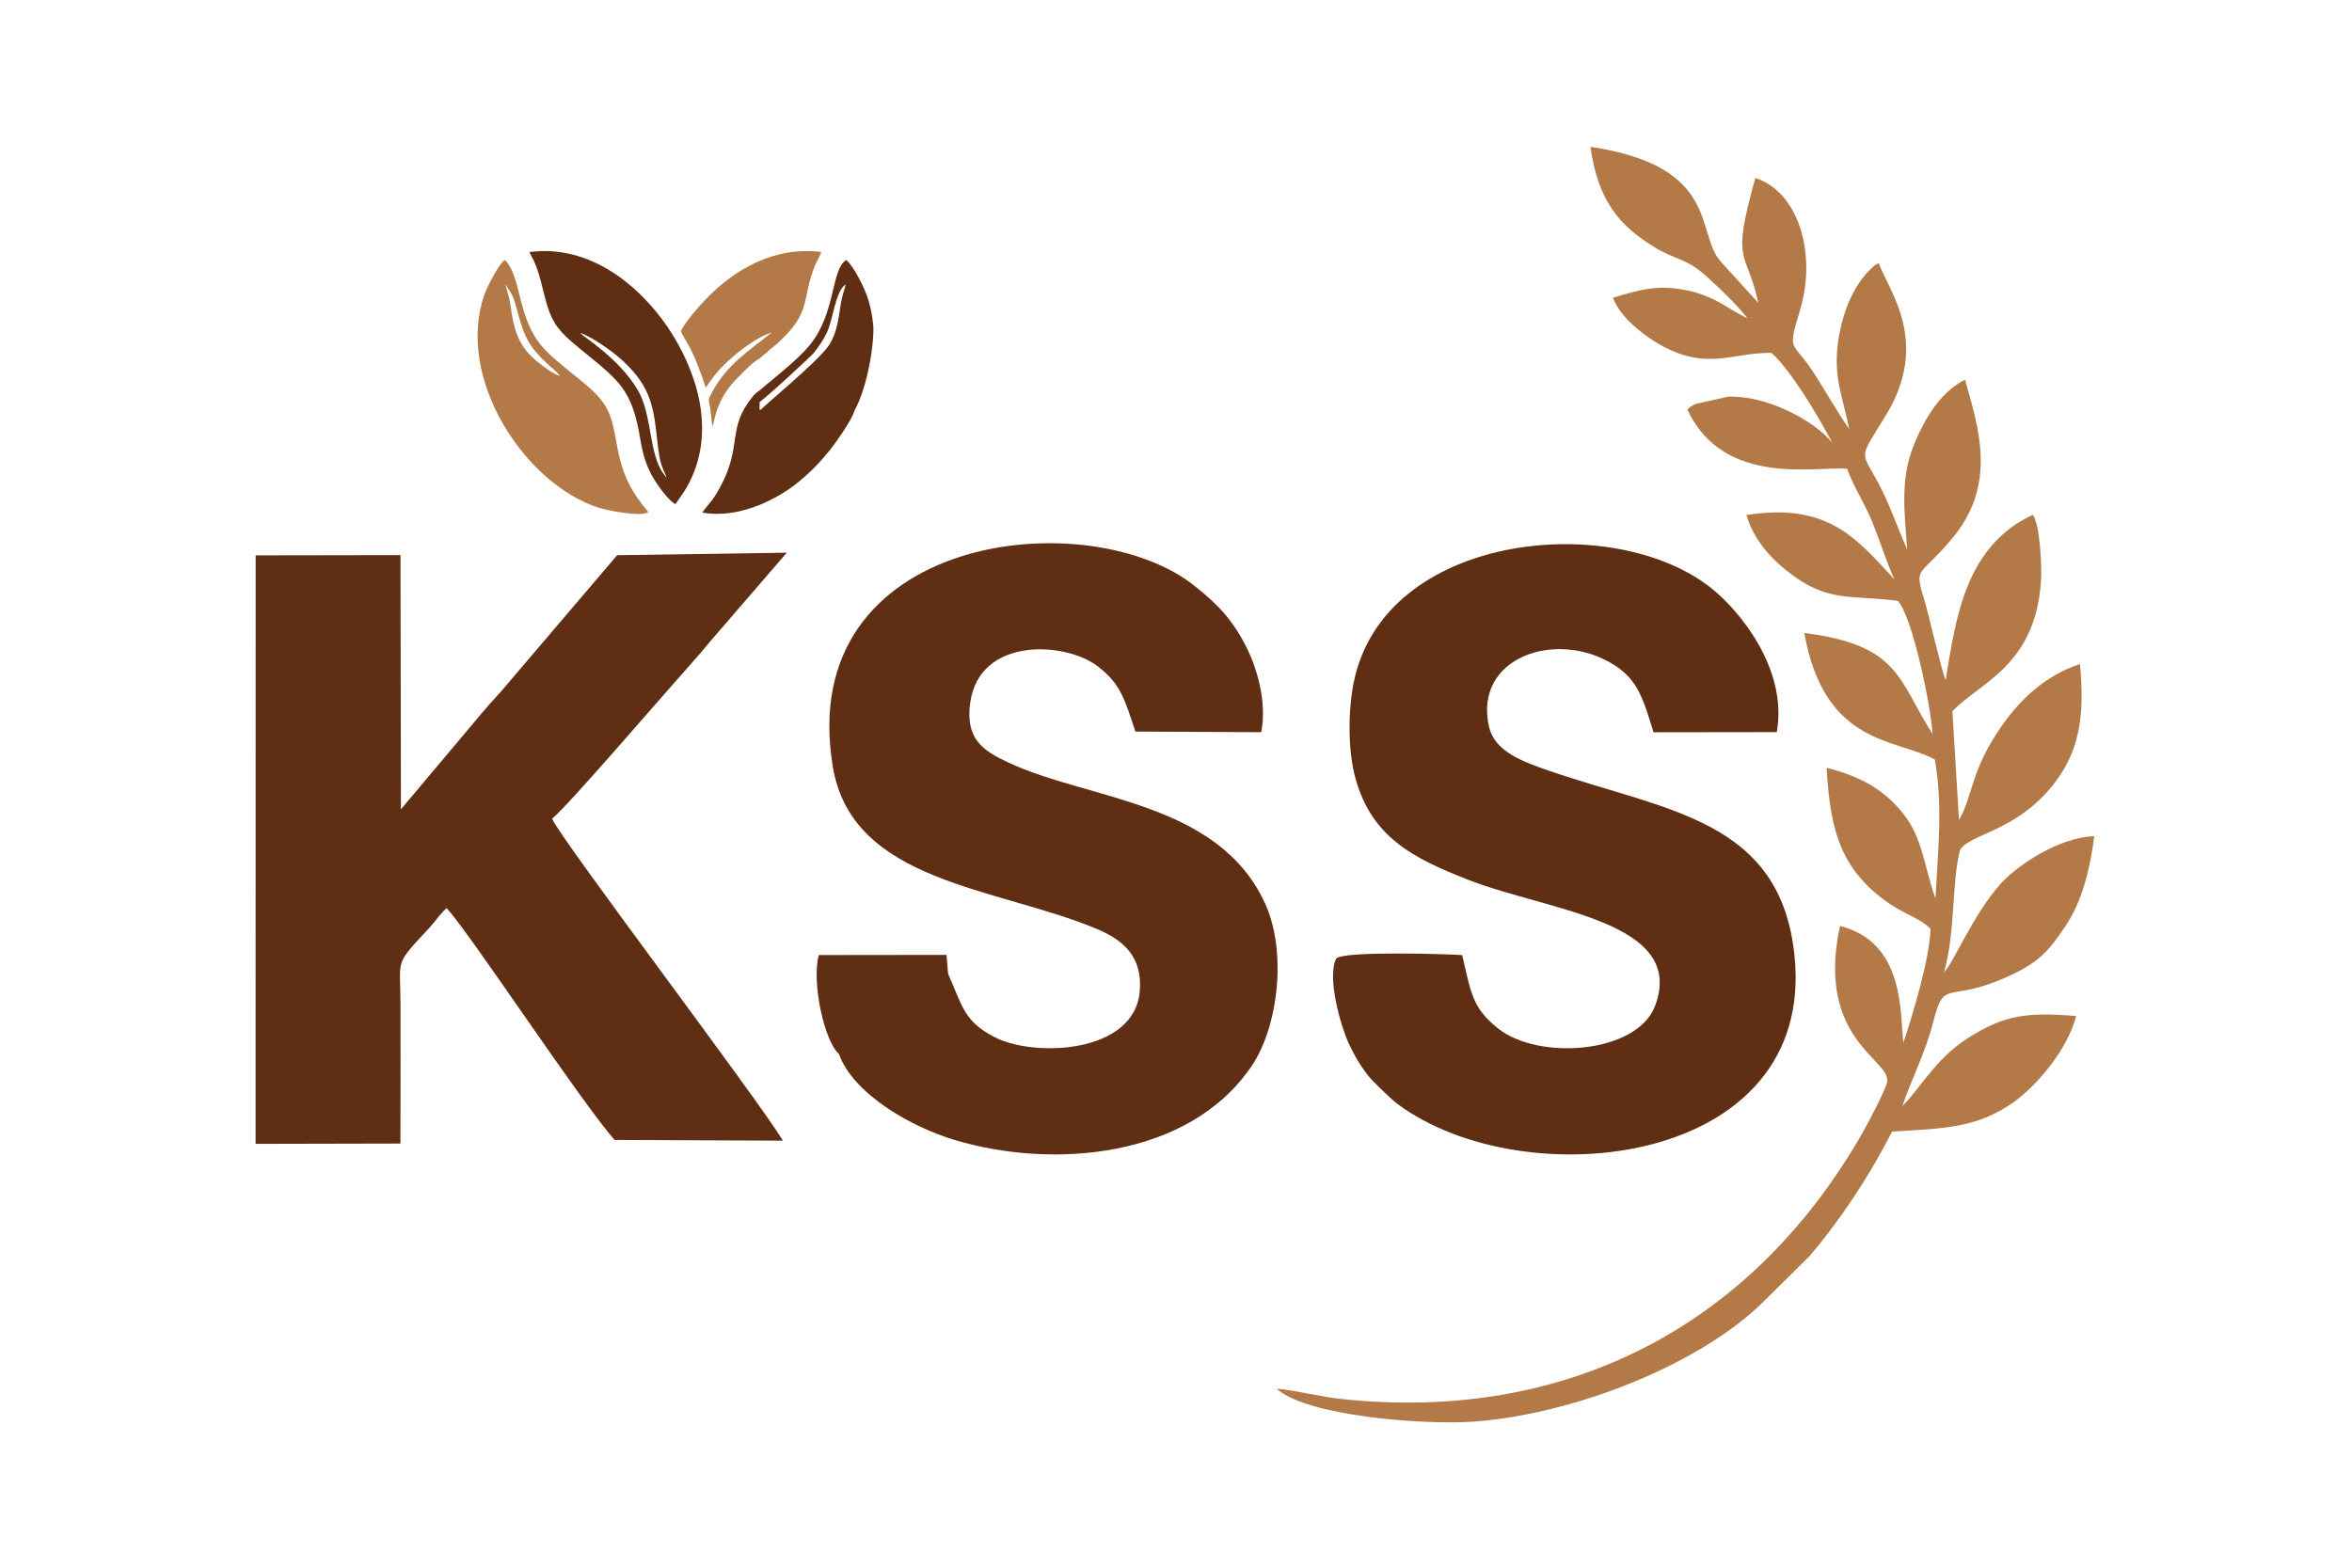 <svg xmlns="http://www.w3.org/2000/svg" xmlns:xlink="http://www.w3.org/1999/xlink" xml:space="preserve" width="300px" height="200px" style="shape-rendering:geometricPrecision; text-rendering:geometricPrecision; image-rendering:optimizeQuality; fill-rule:evenodd; clip-rule:evenodd" viewBox="0 0 300 200"> <defs>  <style type="text/css">       .fil0 {fill:none}    .fil1 {fill:#602E13}    .fil2 {fill:#B37947}     </style> </defs> <g id="Layer_x0020_1">    <rect class="fil0" x="-0.14" y="0.09" width="300" height="200"></rect>  <path class="fil1" d="M78.72 70.83l-13.88 16.29c-1.24,1.53 -2.26,2.47 -3.5,4l-10.2 12.13 -0.06 -32.43 -18.47 0.03 -0.01 75.08 18.47 -0.04c0.03,-5.94 0.02,-11.9 0.01,-17.87 -0.01,-5.9 -0.85,-4.76 3.72,-9.69 0.81,-0.87 1.19,-1.6 2.17,-2.48 3.04,3.31 16.97,24.51 21.42,29.58l21.48 0.09c-3.65,-5.92 -28.31,-38.41 -29.45,-41.07 2.15,-1.8 13.2,-14.67 14.97,-16.64 1.18,-1.31 2.36,-2.7 3.7,-4.21 0.71,-0.79 1.14,-1.37 1.84,-2.17l9.43 -10.92 -21.64 0.32z"></path>  <path class="fil1" d="M186.51 121.85c-1.24,-0.11 -15.27,-0.59 -16.08,0.45 -1.22,2.45 0.64,8.76 1.6,10.81 0.77,1.64 1.51,2.9 2.57,4.22 0.53,0.67 2.96,3 3.65,3.51 16.18,12.03 53.42,8.01 50.64,-18.92 -1.79,-17.41 -16.27,-18.42 -31.22,-23.56 -3.47,-1.19 -7.05,-2.47 -7.76,-5.71 -1.94,-8.79 8.56,-12.4 15.86,-7.89 3.12,1.92 3.81,4.34 5.14,8.66l15.72 -0.02c1.44,-8.01 -4.75,-15.6 -8.59,-18.55 -12.62,-9.74 -41.53,-6.78 -45.37,12.21 -0.73,3.6 -0.76,8.75 0.23,12.27 2.07,7.43 7.24,10.14 14.48,12.95 10.1,3.94 27.74,5.25 23.74,16.01 -2.29,6.17 -14.93,7.03 -20.06,2.9 -3.21,-2.58 -3.41,-4.36 -4.55,-9.34z"></path>  <path class="fil1" d="M107 134.45c1.84,5.12 9.18,9.3 14.72,10.97 12.58,3.78 30.04,2.35 37.98,-9.5 3.3,-4.93 4.5,-14.41 1.67,-20.64 -5.97,-13.08 -22.59,-13.2 -32.8,-18.02 -3.19,-1.51 -5.46,-2.96 -4.82,-7.6 1.16,-8.44 12.14,-7.85 16.3,-4.63 2.91,2.25 3.39,4.16 4.77,8.3l16.05 0.08c0.76,-3.88 -0.55,-8.34 -2.09,-11.24 -1.83,-3.47 -3.69,-5.21 -6.24,-7.29 -13.45,-10.98 -51.23,-6.95 -46.32,22.9 2.44,14.86 20.9,15.38 33.68,20.73 3.22,1.35 5.85,3.41 5.48,7.92 -0.64,8.01 -13.48,8.5 -18.53,5.88 -3.92,-2.04 -4.06,-3.9 -5.92,-8.08l-0.2 -2.41 -16.29 0.02c-0.95,3.48 0.72,11.02 2.56,12.61z"></path>  <path class="fil2" d="M222.91 40.62c-2.53,-1.18 -3.96,-2.75 -7.62,-3.55 -3.87,-0.84 -6.16,-0.08 -9.55,0.91 1,2.76 4.68,5.52 7.54,6.77 5.06,2.2 7.96,0.22 12.67,0.27 2.46,2.18 5.99,8.09 7.76,11.47 -2.33,-2.89 -8.49,-6.1 -13.31,-5.88l-4.23 0.95c-0.08,0.05 -0.18,0.11 -0.25,0.15 -0.51,0.32 -0.4,0.26 -0.69,0.55 4.64,9.94 16.44,7.18 20.38,7.54 0.75,2.21 2.23,4.38 3.25,6.89 0.89,2.2 1.89,5.37 2.79,7.24 -4.81,-5.18 -8.43,-9.87 -18.89,-8.22 1.06,3.6 3.79,6.32 6.83,8.32 4.17,2.73 7.32,1.91 12.5,2.63 1.83,2.08 4.14,13.01 4.41,16.98 -4.43,-6.88 -4.12,-11.33 -16.36,-12.89 2.58,14.43 11.67,13.41 16.65,16.15 1.04,5.92 0.4,11.66 0.08,17.71 -1.43,-3.93 -1.61,-7.74 -4.16,-10.87 -2.24,-2.76 -5.06,-4.63 -9.72,-5.78 0.44,8.1 1.85,13.1 8.06,17.36 1.77,1.22 3.96,1.91 5.2,3.18 -0.16,3.97 -2.25,10.82 -3.47,14.53 -0.46,-3.57 0.29,-12.79 -8.09,-14.9 -3.14,14.59 6.61,17.07 6.01,19.93 -0.23,1.08 -2.44,5.24 -3.1,6.4 -13.83,24.28 -37.29,37.13 -66.49,34.02 -2.83,-0.3 -5.76,-1.1 -8.27,-1.32 3.79,3.5 18.81,4.67 25.22,4.2 12.69,-0.94 28.99,-7.29 37.17,-15.59l5.57 -5.51c4.01,-4.72 7.72,-10.33 10.53,-15.9 6.52,-0.39 10.77,-0.41 15.47,-3.72 2.87,-2.02 6.87,-6.62 8.02,-11.02 -6.37,-0.51 -9.17,-0.13 -13.8,2.81 -4.19,2.66 -6.26,6.66 -8.37,8.67 1.11,-3.31 2.97,-6.89 3.94,-10.73 1.42,-5.59 1.74,-2.41 9.02,-5.57 4.38,-1.9 5.66,-3.37 7.94,-6.8 2.01,-3.04 3.04,-7.09 3.57,-11.32 -4.64,0.15 -10,3.88 -11.98,6.12 -3.61,4.09 -5.85,9.88 -7.18,11.23 1.48,-5.19 0.95,-11.2 2.03,-15.57 1.09,-2.01 7,-2.32 11.74,-8.15 3.45,-4.25 4.22,-8.75 3.57,-15.59 -4.43,1.45 -7.58,4.51 -9.87,7.74 -4.14,5.86 -3.69,8.89 -5.56,12.16l-0.84 -13.88c3.63,-3.77 10.64,-5.83 11.31,-16.76 0.1,-1.53 -0.12,-5.84 -0.67,-7.42 -0.33,-0.96 -0.1,-0.42 -0.4,-0.87 -8.66,4.01 -9.83,13.37 -11.1,21.08 -0.49,-1.03 -2.09,-8.11 -2.66,-10.01 -1.37,-4.62 -0.87,-2.91 3.38,-7.93 5.96,-7.01 3.45,-14.31 1.75,-20.39 -3.06,1.53 -5.13,4.84 -6.58,8.48 -1.7,4.27 -1.14,8.41 -0.8,13.2 -1.17,-2.68 -2.38,-6.15 -3.81,-8.74 -2.18,-3.98 -2.31,-2.78 1.11,-8.42 5.59,-9.23 0.55,-15.56 -0.94,-19.39 -0.89,0.53 -0.28,0.07 -1.04,0.79 -2.12,2 -3.44,5.3 -3.98,8.33 -0.93,5.15 0.33,7.39 1.27,12.05 -1.57,-2.25 -3.16,-5.08 -4.64,-7.35 -2.61,-3.99 -3.31,-2.29 -1.64,-7.8 2.17,-7.22 -0.18,-15.09 -5.69,-16.89 -3.15,11.27 -1.18,8.9 0.39,15.96l-4.82 -5.3c-3.25,-3.64 0.02,-12.13 -16.61,-14.63 0.96,6.82 3.63,10.02 8.14,12.79 2.74,1.69 4.07,1.39 6.62,3.7 1.76,1.59 3.77,3.49 5.29,5.4z"></path>  <path class="fil2" d="M64.46 36.26c0.79,1.29 0.9,1.13 1.43,3.08 0.96,3.5 1.37,4.79 4.28,7.39 0.32,0.28 1.05,0.86 1.23,1.24 -0.81,-0.23 -2.31,-1.37 -2.86,-1.83 -2.05,-1.66 -2.81,-3.4 -3.26,-6.07 -0.12,-0.68 -0.18,-1.32 -0.33,-2l-0.49 -1.81zm18.24 29.07c-2.14,-2.53 -3.33,-4.68 -4.01,-8.54 -0.74,-4.17 -1.09,-5.37 -4.5,-8.16 -5.04,-4.11 -6.44,-4.86 -7.92,-10.94 -0.38,-1.55 -0.84,-3.51 -1.85,-4.51 -0.7,0.26 -2.34,3.53 -2.67,4.51 -3.63,10.57 5.16,24.04 14.6,27.08 1.07,0.34 5.39,1.22 6.35,0.56z"></path>  <path class="fil1" d="M85.01 60.94c-0.27,-0.39 -0.48,-0.6 -0.73,-1.05 -1.48,-2.65 -1.2,-7.12 -2.89,-10.05 -2.4,-4.15 -7.01,-6.87 -7.38,-7.35 1.2,0.31 3.79,2.15 4.6,2.82 1.21,1 2.59,2.36 3.48,3.92 1.67,2.9 1.49,6.02 2.03,9.06 0.26,1.5 0.79,2.13 0.89,2.65zm0.73 -18.32c-2.99,-4.81 -9.5,-11.58 -18.2,-10.47 0.11,0.35 0.38,0.73 0.56,1.12 0.57,1.31 0.77,2.15 1.13,3.58 1.03,4.21 1.54,5.03 4.95,7.81 4.79,3.92 6.44,4.96 7.5,11.43 0.3,1.86 0.79,3.42 1.6,4.8 0.6,1.04 2.05,3.06 2.88,3.43 0.45,-0.72 0.99,-1.35 1.47,-2.21 3.59,-6.41 1.68,-13.73 -1.89,-19.49z"></path>  <path class="fil2" d="M96.78 45.82l0.74 -0.63c0.21,-0.16 0.01,-0.03 0.27,-0.18 0.16,-0.27 0.96,-0.84 1.29,-1.13 4.61,-4.14 3.07,-5.63 4.9,-10.08 0.21,-0.5 0.66,-1.24 0.78,-1.66 -6.06,-0.73 -11.15,2.26 -14.81,6.12 -0.93,0.98 -2.53,2.79 -3.09,3.96 0.09,0.38 0.69,1.32 0.91,1.71 0.88,1.61 1.71,3.78 2.24,5.52l0.82 -1.15c1.53,-2.17 5.38,-5.25 7.59,-5.87 -2.82,2.29 -5.67,4 -7.63,7.67 -0.54,1 -0.39,0.82 -0.2,2.01 0.11,0.75 0.19,1.48 0.25,2.26 0.05,-0.08 0.06,-0.07 0.12,-0.21l0.13 -0.53c0.35,-1.63 1.01,-3.04 2.02,-4.35 0.54,-0.69 3.06,-3.3 3.67,-3.46z"></path>  <path class="fil1" d="M108.96 52.42c-0.06,-0.69 -0.18,-0.18 -1,-0.15 -0.5,0.03 -1.06,0.02 -1.58,0.02 -2.25,0.01 -7.9,0.13 -9.5,-0.02 -0.04,-0.58 0.17,-1.98 -0.13,-2.35 -0.24,0.13 -0.57,0.46 -0.75,0.68 -3.34,4.12 -1.26,6.18 -4.12,11.5 -1.09,2.02 -1.34,1.91 -2.3,3.29 4.69,0.86 9.68,-1.77 12.24,-3.88 1.59,-1.31 2.72,-2.47 4.04,-4.1 0.5,-0.6 2.98,-4.07 3.1,-4.99z"></path>  <path class="fil1" d="M96.05 50.54c0.46,0.14 0.27,0.24 0.59,0.46l0.23 0.28c0.54,-0.24 6.58,-5.82 6.94,-6.27 0.68,-0.89 1.12,-1.48 1.66,-2.59 0.8,-1.63 1.08,-5.35 2.41,-6.14 -0.19,0.73 -0.44,1.42 -0.59,2.23 -0.35,1.92 -0.4,3.74 -1.56,5.54 -1.29,2.01 -9.01,8.31 -8.74,8.3l8.6 2.38c1.32,-0.02 2.48,-0.7 3.35,-2.25 1.85,-3.3 2.61,-9.13 2.44,-11 -0.11,-1.15 -0.32,-2.22 -0.63,-3.25 -0.44,-1.44 -1.79,-4.15 -2.8,-5.06 -1.96,1.14 -1.31,6.72 -4.62,10.8 -1.83,2.24 -5.07,4.57 -7.28,6.57z"></path> </g></svg>
